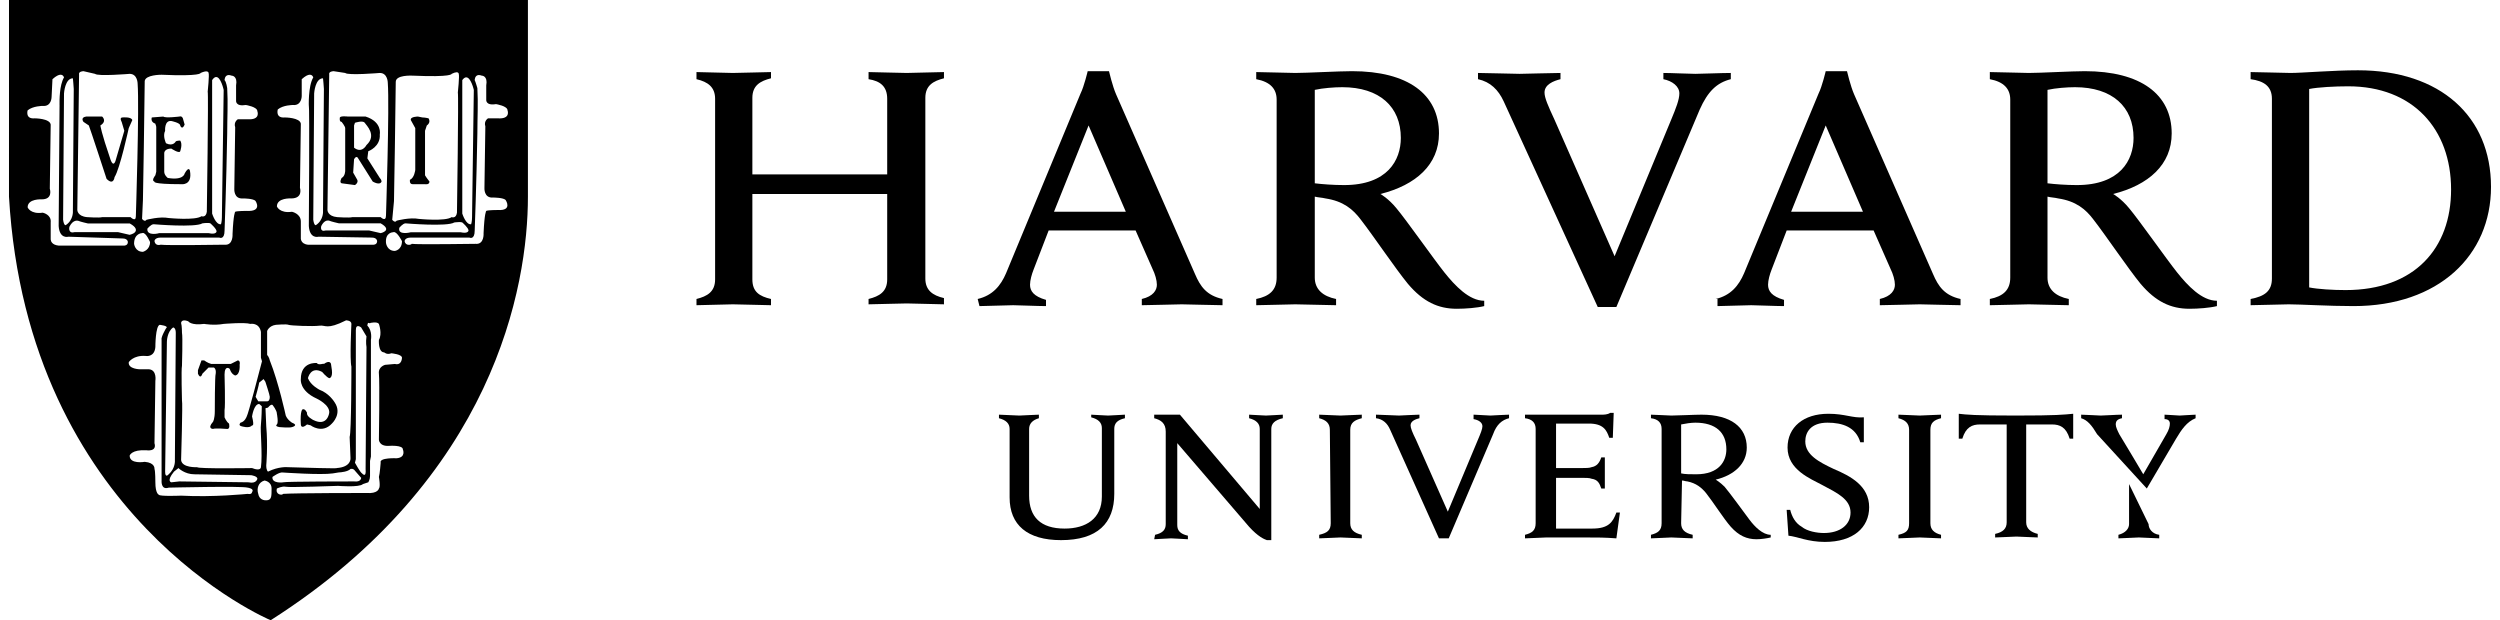 <svg width="262" height="65" viewBox="0 0 262 65" fill="none" xmlns="http://www.w3.org/2000/svg">
<path d="M33.945 38.141C34.596 37.674 34.688 38.141 34.688 38.141L34.782 38.793C34.875 39.628 34.507 39.633 34.503 39.633C34.226 39.54 33.765 38.986 33.76 38.98C32.553 38.328 32.272 39.629 32.272 39.633C32.549 40.376 33.473 40.841 33.48 40.845C34.494 41.215 35.051 42.135 35.06 42.15C35.891 43.353 34.8 44.373 34.782 44.389C33.762 45.505 32.557 44.58 32.551 44.575L32.179 44.482C31.539 45.032 31.529 44.501 31.528 44.482C31.437 43.011 31.706 42.899 31.714 42.897C31.99 42.804 32.175 43.26 32.179 43.27C32.086 43.643 32.83 44.016 32.83 44.016C34.317 44.761 34.503 43.27 34.503 43.27C34.596 42.432 33.208 41.781 33.201 41.777C31.342 40.938 31.528 39.726 31.528 39.726C31.529 37.877 33.172 38.044 33.201 38.047C33.387 38.327 33.945 38.047 33.945 38.141Z" fill="black"/>
<path d="M21.395 37.768C21.404 37.774 21.771 38.048 22.139 38.141H24.185L24.928 37.768C24.931 37.768 25.206 37.77 25.114 38.233C25.114 38.236 25.206 39.259 24.649 39.352C24.649 39.352 24.278 39.26 24.092 38.7C24.092 38.607 23.533 38.234 23.533 39.26C23.534 39.289 23.626 42.526 23.533 42.99V43.736C23.538 43.748 23.723 44.205 23.998 44.389C23.999 44.392 24.183 45.041 23.72 44.948C23.72 44.948 22.604 44.855 22.325 44.948C22.325 44.948 21.674 44.948 22.325 44.202C22.329 44.196 22.511 43.913 22.511 43.083C22.511 43.058 22.511 39.352 22.604 39.166C22.606 39.154 22.693 38.698 22.418 38.514H21.86L21.21 39.166C21.21 39.166 21.024 39.819 20.745 39.166V38.793L21.116 37.768H21.395Z" fill="black"/>
<path d="M44.265 12.309C44.54 12.309 44.906 12.399 44.915 12.401C45.19 12.862 44.741 13.141 44.73 13.148L44.543 13.707V18.37C44.634 18.553 44.995 19.007 45.008 19.023C45.008 19.394 44.547 19.304 44.543 19.303H43.242C42.87 19.303 42.963 18.836 42.963 18.836C43.425 18.651 43.519 17.821 43.52 17.811V13.428L43.056 12.588C42.963 12.215 43.8 12.215 43.8 12.215L44.265 12.309Z" fill="black"/>
<path d="M18.792 12.215C19.068 12.123 19.162 12.396 19.164 12.401L19.35 13.055C19.072 13.705 18.886 13.15 18.885 13.148C18.885 12.869 17.962 12.683 17.955 12.682C17.215 12.589 17.304 13.698 17.305 13.707C17.028 14.263 17.393 15.003 17.398 15.013C18.134 15.382 18.414 14.837 18.42 14.826C18.511 14.735 18.871 14.732 18.885 14.732C19.161 15.102 18.89 15.837 18.885 15.852C18.792 16.131 17.96 15.576 17.955 15.572C17.224 15.572 17.212 16.023 17.212 16.038V17.997C17.212 18.37 17.584 18.649 17.584 18.649C19.24 18.926 19.348 18.199 19.35 18.184C19.809 17.354 19.906 17.891 19.908 17.903C20.184 19.47 19.007 19.307 18.979 19.303C15.818 19.303 16.189 19.023 16.189 19.023C15.82 18.93 16.275 18.379 16.282 18.37L16.375 17.997V13.334C16.375 13.148 16.282 13.054 16.282 12.961C15.734 12.778 15.904 12.324 15.91 12.309L17.119 12.215C17.304 12.4 18.771 12.217 18.792 12.215Z" fill="black"/>
<path d="M10.704 12.215C10.708 12.218 11.259 12.683 10.519 13.148C10.52 13.157 10.617 13.911 11.541 16.598C11.542 16.601 11.82 17.622 12.099 16.878L13.028 13.707L12.75 12.774C12.75 12.774 12.471 12.308 12.843 12.308C12.863 12.306 13.773 12.219 13.865 12.588L13.493 13.427C13.493 13.427 12.564 17.717 12.006 18.557C12.004 18.573 11.906 19.483 11.169 18.743C11.169 18.743 9.403 13.334 9.31 13.148L8.752 12.774C8.748 12.77 8.384 12.308 9.031 12.215H10.704Z" fill="black"/>
<path fill-rule="evenodd" clip-rule="evenodd" d="M35.619 12.309C35.711 12.124 36.438 12.213 36.455 12.215H38.315C40.078 12.774 39.803 14.077 39.802 14.08C39.894 15.374 38.617 15.843 38.594 15.852L38.501 16.598L39.802 18.649C39.984 18.832 39.988 19.016 39.988 19.023C39.804 19.485 39.07 19.029 39.059 19.023L37.477 16.505C37.293 16.32 37.109 16.686 37.106 16.691L37.013 18.09L37.385 18.743C37.66 19.111 37.211 19.388 37.199 19.395L35.805 19.209C35.526 19.116 35.805 18.649 35.805 18.649C36.176 18.463 36.177 17.903 36.177 17.903V13.428C36.177 13.242 35.808 12.779 35.805 12.774C35.53 12.774 35.616 12.323 35.619 12.309ZM38.222 12.868C38.037 12.59 37.208 12.865 37.199 12.868L37.106 13.148V15.479C37.936 16.125 38.399 15.215 38.407 15.199C39.522 14.174 38.408 13.149 38.222 12.868Z" fill="black"/>
<path fill-rule="evenodd" clip-rule="evenodd" d="M55.326 20.61C55.326 30.029 51.793 50.079 28.366 65C28.242 64.948 2.89 54.287 0.942 20.61L0.943 0H55.326V20.61ZM27.717 50.359C27.066 50.546 26.881 51.198 27.066 51.758C27.159 52.317 27.624 52.504 28.089 52.411C28.461 52.318 28.461 51.944 28.461 51.198C28.461 50.455 27.723 50.36 27.717 50.359ZM16.747 34.039C16.286 34.133 16.282 36.339 16.282 36.37C16.19 37.485 15.266 37.304 15.26 37.303C13.964 37.21 13.498 37.95 13.494 37.956C13.402 38.698 14.689 38.702 14.702 38.702H15.632C16.464 38.795 16.284 39.902 16.282 39.914L16.189 46.442C16.467 47.372 15.36 47.19 15.352 47.188C13.777 47.096 13.588 47.744 13.587 47.748C13.587 48.679 15.162 48.401 15.167 48.4C16.267 48.492 16.192 49.129 16.189 49.147C16.282 49.333 16.282 50.546 16.282 50.546C16.282 51.746 16.647 51.85 16.654 51.852C16.748 52.037 18.967 51.945 18.979 51.944C22.325 52.131 25.951 51.758 25.951 51.758C26.416 51.851 26.416 51.571 26.416 51.571C26.692 51.202 25.966 51.107 25.951 51.105C25.394 50.919 17.696 51.105 17.677 51.105C16.847 51.383 16.932 50.375 16.934 50.359V35.625C16.841 35.345 17.398 34.412 17.398 34.412C17.769 34.133 16.658 34.039 16.747 34.039ZM39.709 33.946C39.524 33.668 38.785 33.851 38.779 33.852C38.781 33.854 38.871 33.945 38.687 33.852C38.501 33.76 38.501 34.133 38.501 34.133C39.051 34.685 38.878 35.601 38.873 35.624V47.841L38.779 48.308V49.893C38.779 50.258 38.601 50.535 38.594 50.545L38.036 50.731C37.665 51.104 35.443 50.919 35.433 50.918C35.38 50.92 30.32 51.104 29.948 51.012C29.579 50.919 29.028 51.194 29.019 51.198C28.833 51.851 29.576 51.944 29.669 51.758C30.878 51.665 38.408 51.665 38.408 51.665C39.616 51.758 39.709 51.198 39.709 51.198C39.894 51.012 39.71 49.994 39.709 49.986C39.802 49.706 39.895 48.494 39.895 48.494C39.711 47.938 41.544 48.026 41.568 48.027C42.576 47.935 42.23 47.12 42.22 47.096C42.22 46.633 40.848 46.721 40.825 46.723C39.71 46.816 39.709 46.069 39.709 46.069C39.709 46.048 39.802 40.006 39.709 39.168C39.616 38.422 40.36 38.235 40.36 38.235L41.383 38.143C42.126 38.329 42.127 37.489 42.127 37.489C42.126 37.118 41.018 37.024 41.011 37.023C40.549 37.209 40.271 36.934 40.268 36.93C39.617 36.93 39.709 35.624 39.709 35.624C40.077 34.978 39.716 33.966 39.709 33.946ZM18.234 49.427C17.398 50.452 17.956 50.546 17.956 50.546L18.793 50.452L26.044 50.546C26.873 50.731 26.972 50.183 26.974 50.173C26.974 49.898 26.344 49.803 26.323 49.8L20.373 49.706C19.354 49.706 18.703 49.058 18.699 49.054L18.234 49.427ZM37.199 49.333C37.014 49.055 36.738 49.145 36.734 49.147C36.447 49.434 35.772 49.499 35.48 49.514C35.385 49.531 35.201 49.563 34.875 49.613C33.668 49.799 29.683 49.52 29.669 49.52C29.298 49.427 28.558 49.983 28.554 49.986C28.461 50.732 29.762 50.545 29.669 50.545C29.948 50.452 37.106 50.452 37.106 50.452C37.85 50.545 37.851 50.079 37.851 50.079L37.199 49.333ZM18.142 34.318C17.498 34.78 17.491 35.789 17.491 35.81L17.306 49.426C17.306 50.163 17.669 49.716 17.677 49.706C18.42 49.054 18.328 48.216 18.328 48.214L18.421 34.878C18.421 34.322 18.145 34.318 18.142 34.318ZM37.85 34.319C37.839 34.31 37.292 33.861 37.292 34.599V48.121L37.199 48.494C37.203 48.502 37.758 49.52 37.943 49.613C37.955 49.627 38.406 50.159 38.315 49.147L38.408 36.371C38.408 36.371 38.315 35.905 38.408 35.252L37.85 34.319ZM36.27 33.572C34.224 34.598 34.131 34.039 33.48 34.132C32.83 34.225 30.416 34.132 30.227 34.039C30.043 33.946 28.941 34.038 28.926 34.039C28.193 34.131 28.002 34.675 27.996 34.691V37.194C28.202 37.408 28.274 37.768 28.274 37.768C29.204 40.099 29.947 43.55 29.947 43.55C30.133 44.016 30.599 44.296 30.599 44.296C31.334 44.572 30.615 44.758 30.599 44.762C30.321 44.855 29.304 44.762 29.297 44.762C28.753 44.671 29.005 44.491 29.018 44.482C29.202 44.297 29.02 43.377 29.018 43.363C29.018 42.996 28.567 42.447 28.554 42.431C28.371 42.339 28.099 42.696 28.089 42.71C28.089 42.71 27.96 42.76 27.824 42.782L27.903 44.67C28.088 46.707 27.906 48.745 27.903 48.773C27.903 49.333 28.089 49.427 28.089 49.427C29.193 48.873 30.115 48.958 30.134 48.96C36.155 49.146 35.254 49.054 35.247 49.054C36.826 48.961 36.735 48.029 36.734 48.027L36.642 45.789C36.827 45.319 36.827 38.422 36.827 38.422C36.641 37.675 36.827 33.945 36.827 33.945C36.827 33.574 36.275 33.572 36.27 33.572ZM19.723 33.666C18.979 33.386 18.979 33.852 18.979 33.852C19.07 34.129 19.071 34.86 19.071 34.878C19.164 35.251 19.071 38.327 19.071 38.329C18.979 38.704 19.071 41.966 19.071 41.966C19.164 42.152 18.98 48.169 18.979 48.214C19.072 49.053 20.652 48.96 20.652 48.96C20.746 49.147 26.416 49.054 26.416 49.054C27.345 49.426 27.346 48.96 27.346 48.96C27.532 47.654 27.253 45.043 27.346 44.483C27.418 43.688 27.432 42.892 27.436 42.575C27.32 42.446 27.165 42.341 27.159 42.337C26.605 42.337 26.418 43.624 26.415 43.643C26.692 44.756 26.418 44.577 26.415 44.575C26.14 44.943 25.321 44.676 25.3 44.669C24.936 44.578 25.195 44.308 25.206 44.296C25.671 44.203 25.857 43.643 25.857 43.643C26.019 43.398 27.156 39.022 27.456 37.861L27.346 37.489V34.785C27.16 33.763 26.236 33.944 26.23 33.945C25.672 33.759 23.451 33.944 23.44 33.945C22.421 34.131 21.402 33.947 21.395 33.945C20.019 34.129 19.73 33.678 19.723 33.666ZM27.159 40.099C27.159 40.284 26.792 41.574 26.787 41.591L27.065 42.058H27.995C28.181 42.058 28.274 41.871 28.274 41.591C28.274 41.405 27.817 40.029 27.81 40.006L27.624 39.726L27.159 40.099ZM14.888 24.433C14.888 24.433 14.051 24.434 14.051 25.553C14.051 25.555 14.145 26.391 14.98 26.391C15.002 26.385 15.725 26.192 15.725 25.365C15.718 25.35 15.313 24.383 14.958 24.413C14.934 24.415 14.911 24.421 14.888 24.433ZM41.197 24.34C41.197 24.34 40.359 24.34 40.452 25.459C40.455 25.48 40.556 26.298 41.382 26.298C41.388 26.297 42.127 26.201 42.127 25.273C42.121 25.26 41.633 24.29 41.268 24.32C41.243 24.322 41.22 24.328 41.197 24.34ZM6.33 7.831C6.148 7.837 5.881 7.951 5.498 8.301L5.406 10.166C5.406 10.187 5.396 11.191 4.477 11.099C4.477 11.099 3.452 11.098 2.895 11.565C2.895 11.565 2.617 12.495 3.639 12.402C3.647 12.402 5.221 12.405 5.313 13.057L5.219 19.77C5.227 19.795 5.579 20.89 4.384 20.891C4.384 20.891 2.895 20.796 2.895 21.729C2.901 21.746 3.191 22.473 4.477 22.289C4.5 22.294 5.405 22.486 5.313 23.314V25.099C5.331 25.288 5.455 25.67 6.148 25.739H13.027C13.031 25.739 13.4 25.736 13.4 25.365C13.4 25.354 13.392 24.992 12.843 24.992L7.172 24.807C7.152 24.812 6.241 25.072 6.148 23.689C6.148 23.686 6.238 11.713 6.24 11.185L6.242 11.191C6.242 11.191 6.241 11.149 6.24 11.143C6.24 11.138 6.242 11.007 6.242 11.004C6.24 11 6.241 11 6.239 10.996C6.229 10.537 6.227 8.916 6.707 8.113C6.707 8.113 6.634 7.822 6.33 7.831ZM23.934 7.865C23.535 7.9 23.534 8.394 23.534 8.394C23.72 8.58 23.811 9.233 23.811 9.233C23.904 10.725 23.811 12.404 23.811 13.989C23.719 19.303 23.534 24.151 23.534 24.154C23.534 25.165 22.992 24.907 22.977 24.899H16.839C16.192 24.9 16.189 25.269 16.189 25.273C16.281 25.825 16.826 25.65 16.839 25.645C17.394 25.738 23.472 25.646 23.533 25.645C24.462 25.739 24.371 24.527 24.371 24.525C24.463 22.407 24.644 22.199 24.648 22.194C24.832 22.102 25.835 22.102 25.857 22.102C27.527 22.195 26.791 21.081 26.787 21.076C26.602 20.797 25.492 20.796 25.485 20.796C24.463 20.889 24.556 19.77 24.556 19.77L24.648 13.335C24.465 12.783 24.916 12.504 24.928 12.497H25.95C27.342 12.59 26.974 11.661 26.973 11.657C26.972 11.197 25.793 11.008 25.766 11.004C24.65 11.19 24.741 10.537 24.741 10.537V8.953C24.926 7.935 24.285 7.928 24.276 7.928C24.137 7.875 24.026 7.857 23.934 7.865ZM50.148 7.865C49.75 7.9 49.749 8.394 49.749 8.394C49.842 8.58 50.028 9.233 50.028 9.233C50.121 10.725 50.028 12.404 50.028 13.989C49.935 19.303 49.749 24.151 49.749 24.154C49.749 25.168 49.204 24.905 49.191 24.899H43.056C42.406 24.9 42.404 25.273 42.404 25.273C42.497 25.832 43.148 25.646 43.148 25.553C43.704 25.645 49.779 25.554 49.841 25.553C50.77 25.646 50.679 24.435 50.679 24.433C50.77 22.316 50.953 22.107 50.958 22.102C51.142 22.009 52.144 22.009 52.165 22.009C53.726 22.101 53.021 21.01 53.003 20.983C52.818 20.704 51.707 20.702 51.7 20.702C50.678 20.795 50.77 19.677 50.77 19.677L50.865 13.242C50.679 12.683 51.144 12.402 51.144 12.402H52.165C53.557 12.495 53.191 11.568 53.19 11.565C53.189 11.103 52.005 10.915 51.98 10.911C50.865 11.098 50.958 10.444 50.958 10.444V8.953C51.143 7.933 50.501 7.928 50.493 7.928C50.354 7.875 50.24 7.857 50.148 7.865ZM32.452 7.831C32.27 7.837 32.004 7.951 31.621 8.301V10.071C31.621 10.092 31.611 11.096 30.691 11.004C30.691 11.004 29.669 11.003 29.111 11.47C29.111 11.47 28.832 12.403 29.855 12.31C29.882 12.31 31.436 12.317 31.528 12.964L31.436 19.677C31.437 19.681 31.805 20.796 30.506 20.796C30.494 20.795 29.019 20.706 29.019 21.635C29.02 21.638 29.3 22.38 30.599 22.194C30.609 22.197 31.528 22.387 31.528 23.222V24.899C31.527 24.91 31.443 25.554 32.273 25.646H39.15C39.157 25.646 39.523 25.642 39.523 25.273C39.522 25.263 39.515 24.899 38.965 24.899L33.387 24.807C33.363 24.814 32.457 25.068 32.365 23.689C32.365 23.686 32.458 11.211 32.365 11.004V11.191C32.365 11.191 32.272 9.046 32.83 8.113C32.83 8.113 32.756 7.822 32.452 7.831ZM8.024 23.121C7.985 23.123 7.94 23.13 7.894 23.144C7.708 23.197 7.478 23.357 7.285 23.744L7.281 23.752L7.279 23.76C7.276 23.77 7.226 23.939 7.267 24.104C7.288 24.189 7.343 24.28 7.441 24.326C7.537 24.371 7.663 24.372 7.828 24.327H12.367L13.585 24.61L13.602 24.606C13.602 24.606 13.69 24.585 13.796 24.546C13.903 24.506 14.034 24.448 14.13 24.352C14.178 24.303 14.218 24.244 14.235 24.173C14.252 24.102 14.243 24.021 14.206 23.941C14.132 23.783 13.957 23.622 13.625 23.432L13.607 23.421H9.226C9.215 23.418 9.019 23.375 8.794 23.318C8.563 23.261 8.299 23.184 8.229 23.149L8.226 23.148C8.226 23.148 8.143 23.115 8.024 23.121ZM21.836 23.367C21.58 23.354 21.225 23.405 21.21 23.407C20.47 23.871 16.136 23.503 16.097 23.5C15.819 23.5 15.447 23.964 15.444 23.967C15.352 24.804 16.742 24.434 16.654 24.433H21.859C22.696 24.619 22.696 24.247 22.696 24.247C22.696 23.969 22.056 23.415 22.047 23.407C22 23.384 21.923 23.372 21.836 23.367ZM34.385 23.107C34.222 23.103 33.923 23.175 33.667 23.689C33.662 23.707 33.491 24.338 34.132 24.154H38.685L39.895 24.433C39.922 24.427 41.183 24.145 39.895 23.407H35.526C35.506 23.403 34.687 23.219 34.503 23.127C34.503 23.127 34.458 23.11 34.385 23.107ZM48.102 23.273C47.867 23.277 47.615 23.314 47.611 23.314C46.872 23.778 42.551 23.412 42.499 23.407C42.221 23.407 41.849 23.871 41.847 23.874C41.662 24.707 43.035 24.345 43.056 24.34H48.262C49.098 24.526 49.099 24.154 49.099 24.154C49.099 23.877 48.459 23.325 48.447 23.314C48.377 23.279 48.243 23.27 48.102 23.273ZM7.638 8.206C6.808 8.206 6.71 9.765 6.708 9.792L6.613 23.034C6.704 23.671 6.884 23.598 6.893 23.594C7.728 23.035 7.638 22.104 7.638 22.102C7.638 22.062 7.729 9.517 7.729 9.326C7.729 9.141 7.639 8.222 7.638 8.206ZM33.852 8.206C33.023 8.206 32.924 9.767 32.923 9.792L32.83 23.034C32.92 23.667 33.097 23.599 33.107 23.594C33.943 23.035 33.853 22.104 33.852 22.102C33.853 22.068 33.945 9.518 33.945 9.326C33.945 9.141 33.854 8.223 33.852 8.206ZM22.62 8.073C22.502 8.089 22.371 8.184 22.231 8.394V22.382C22.233 22.386 22.605 23.593 23.161 23.5C23.163 23.494 23.254 23.216 23.254 22.755L23.441 9.419C23.441 9.419 23.134 8.004 22.62 8.073ZM48.836 8.107C48.717 8.117 48.587 8.201 48.447 8.394V22.382C48.451 22.393 48.822 23.593 49.377 23.5C49.38 23.49 49.471 23.212 49.471 22.755L49.656 9.419C49.656 9.419 49.35 8.066 48.836 8.107ZM47.835 7.575C47.725 7.58 47.564 7.623 47.332 7.739C47.333 7.741 47.413 8.113 43.241 7.927C43.148 7.927 41.475 7.833 41.475 8.579C41.475 8.579 41.382 15.294 41.382 15.48L41.289 21.076L41.105 23.034C41.114 23.046 41.387 23.402 41.569 23.127C41.596 23.12 42.972 22.757 43.893 22.941C43.904 22.942 46.683 23.22 47.332 22.755C47.336 22.757 47.797 22.939 47.89 22.289C47.89 22.286 48.075 9.886 47.982 9.699C47.985 9.672 48.168 7.924 48.076 7.739C48.076 7.73 48.07 7.565 47.835 7.575ZM21.656 7.482C21.534 7.472 21.336 7.507 21.023 7.646C21.023 7.648 21.106 8.02 16.934 7.834C16.84 7.834 15.26 7.833 15.167 8.486C15.167 8.486 15.074 15.201 15.074 15.388L14.979 20.983L14.888 22.941C14.897 22.954 15.17 23.309 15.352 23.034C15.377 23.028 16.755 22.664 17.677 22.849C17.721 22.853 20.472 23.123 21.117 22.66C21.122 22.662 21.582 22.844 21.675 22.194C21.675 22.183 21.86 9.792 21.767 9.604C21.769 9.579 21.952 7.832 21.859 7.646C21.859 7.639 21.855 7.5 21.656 7.482ZM8.752 7.461C8.747 7.461 8.195 7.463 8.287 7.834L8.102 22.009C8.102 22.009 8.102 22.663 9.124 22.756C9.132 22.756 10.426 22.849 10.704 22.756H13.68C13.688 22.765 14.237 23.308 14.237 22.661C14.237 22.657 14.609 11.193 14.423 8.768C14.423 8.768 14.422 7.74 13.585 7.74C13.543 7.744 10.239 8.018 9.961 7.74L8.752 7.461ZM34.967 7.461C34.955 7.461 34.41 7.465 34.502 7.834L34.317 22.009C34.317 22.015 34.321 22.663 35.339 22.756C35.347 22.756 36.643 22.849 36.921 22.756H39.895C39.902 22.764 40.452 23.309 40.452 22.568C40.452 22.564 40.825 11.096 40.64 8.672C40.639 8.647 40.628 7.647 39.802 7.646C39.764 7.65 36.453 7.925 36.176 7.646L34.967 7.461Z" fill="black"/>
<path d="M191.611 43.363C193.378 43.363 194.122 43.83 195.33 43.736V46.348H194.958C194.493 44.763 193.099 44.296 191.519 44.296C189.752 44.296 189.194 45.322 189.194 46.255C189.195 47.654 190.59 48.4 192.17 49.145C193.936 49.892 195.887 50.917 195.888 53.155C195.888 55.3 194.214 56.793 191.239 56.793C189.473 56.793 188.357 56.233 187.428 56.14L187.242 53.435H187.614C187.8 54.181 188.173 54.834 188.823 55.207C189.381 55.673 190.403 55.86 191.146 55.86C192.82 55.86 193.936 55.02 193.936 53.715C193.935 52.316 192.541 51.663 190.961 50.824C189.752 50.171 187.335 49.239 187.335 46.907C187.335 44.763 189.009 43.363 191.611 43.363Z" fill="black"/>
<path d="M117.892 43.83C117.055 44.017 116.776 44.39 116.776 44.949V51.757C116.776 54.834 115.01 56.606 111.198 56.606C107.666 56.606 105.807 55.021 105.807 52.13V44.949C105.807 44.39 105.435 44.017 104.691 43.83V43.457C105.063 43.457 106.457 43.551 106.829 43.551C107.108 43.551 108.503 43.457 108.875 43.457V43.83C108.224 44.017 107.852 44.39 107.852 44.949V51.943C107.852 54.181 109.06 55.395 111.57 55.395C113.801 55.395 115.475 54.368 115.475 52.037V44.855C115.474 44.296 115.103 43.924 114.359 43.737V43.457C114.638 43.457 115.754 43.551 116.126 43.551C116.498 43.551 117.612 43.457 117.892 43.457V43.83Z" fill="black"/>
<path d="M132.022 53.342V44.949C132.022 44.39 131.651 44.017 130.907 43.83V43.457C131.186 43.457 132.301 43.55 132.673 43.55C133.045 43.55 134.16 43.457 134.439 43.457V43.83C133.603 44.017 133.231 44.39 133.231 44.949V56.605H132.767C132.488 56.512 131.837 56.233 130.907 55.207L123.377 46.44V55.02C123.377 55.58 123.656 55.953 124.492 56.14V56.513C124.213 56.513 123.097 56.419 122.726 56.419C122.353 56.419 121.239 56.513 120.96 56.513L121.053 56.047C121.889 55.86 122.168 55.487 122.168 54.928V45.23C122.168 44.39 121.704 44.017 120.96 43.83V43.457H123.655L132.022 53.342Z" fill="black"/>
<path fill-rule="evenodd" clip-rule="evenodd" d="M178.32 43.457C181.388 43.457 183.062 44.762 183.062 46.907C183.062 48.586 181.76 49.798 179.808 50.265C179.808 50.265 180.272 50.544 180.737 51.011C181.295 51.664 182.783 53.715 183.341 54.461C183.899 55.207 184.735 56.047 185.571 56.047V56.326C185.199 56.419 184.549 56.513 184.084 56.513C183.062 56.513 182.225 56.139 181.389 55.207C180.645 54.368 179.529 52.596 178.785 51.663C178.32 51.104 177.762 50.638 176.833 50.451C176.647 50.451 176.461 50.357 176.275 50.357L176.183 54.834C176.183 55.487 176.554 55.859 177.391 56.046V56.419C176.926 56.419 175.531 56.326 175.159 56.326C174.787 56.326 173.486 56.419 173.021 56.419V56.046C173.765 55.859 174.137 55.58 174.137 54.834V44.949C174.137 44.296 173.765 43.923 173.021 43.83V43.457C173.486 43.457 174.787 43.55 175.159 43.55C175.81 43.55 177.577 43.457 178.32 43.457ZM177.67 44.296C177.205 44.296 176.647 44.389 176.183 44.482V49.611C176.555 49.705 177.205 49.705 177.763 49.705C180.179 49.705 180.923 48.306 180.923 47.094C180.923 45.322 179.808 44.296 177.67 44.296Z" fill="black"/>
<path d="M169.023 45.882H168.651C168.372 45.043 168.001 44.39 166.514 44.39H163.074V49.053H165.77C166.141 49.053 166.606 49.052 166.792 48.959C167.35 48.866 167.629 48.493 167.814 47.934H168.187V51.197H167.814C167.629 50.638 167.443 50.264 166.792 50.171C166.606 50.078 166.141 50.078 165.77 50.078H163.074V55.394H166.886C168.559 55.393 169.024 54.741 169.396 53.715H169.768L169.396 56.42C168.187 56.327 167.443 56.326 166.049 56.326H162.051C161.678 56.326 160.285 56.42 159.82 56.42V56.047C160.564 55.86 160.936 55.58 160.936 54.834V44.949C160.936 44.297 160.564 43.923 159.82 43.83V43.457H167.814C168.093 43.457 168.465 43.457 168.744 43.27H169.116L169.023 45.882Z" fill="black"/>
<path d="M225.172 54.928C225.172 55.394 225.544 55.954 226.287 56.047V56.42C225.915 56.42 224.52 56.326 224.148 56.326C223.776 56.326 222.475 56.42 222.011 56.42V56.047C222.754 55.86 223.126 55.394 223.126 54.928V50.73L225.172 54.928Z" fill="black"/>
<path d="M142.715 43.83C141.971 44.017 141.506 44.296 141.506 45.042V54.834C141.506 55.487 141.878 55.859 142.715 56.046V56.419C142.25 56.419 140.948 56.326 140.483 56.326C140.112 56.326 138.717 56.419 138.252 56.419V56.046C139.089 55.859 139.461 55.58 139.461 54.834L139.368 45.042C139.368 44.389 138.996 44.017 138.252 43.83V43.457C138.717 43.457 140.019 43.55 140.483 43.55C140.855 43.55 142.25 43.457 142.715 43.457V43.83Z" fill="black"/>
<path d="M158.147 43.829C157.404 44.016 156.846 44.482 156.475 45.508L151.826 56.419H150.804L145.69 45.042C145.412 44.389 144.947 43.922 144.203 43.829V43.456C144.668 43.456 146.248 43.55 146.62 43.55C146.899 43.55 148.293 43.456 148.758 43.456V43.829C148.386 43.922 147.828 44.109 147.828 44.575C147.828 44.855 148.015 45.321 148.387 46.067L151.733 53.621L154.894 46.067C155.172 45.415 155.358 44.949 155.358 44.669C155.358 44.296 154.987 44.016 154.429 43.923V43.456C154.801 43.456 155.823 43.55 156.195 43.55C156.474 43.55 157.683 43.456 158.147 43.456V43.829Z" fill="black"/>
<path d="M203.421 43.83C202.677 44.017 202.305 44.296 202.305 45.042V54.834C202.305 55.487 202.677 55.859 203.421 56.046V56.419C202.956 56.419 201.654 56.326 201.189 56.326C200.818 56.326 199.423 56.419 198.958 56.419V56.046C199.795 55.859 200.074 55.58 200.074 54.834V45.042C200.074 44.389 199.702 44.017 198.958 43.83V43.457C199.423 43.457 200.817 43.55 201.189 43.55C201.561 43.55 202.956 43.457 203.421 43.457V43.83Z" fill="black"/>
<path d="M217.271 45.975H216.9C216.529 44.762 215.878 44.483 215.041 44.482H212.345V54.74C212.345 55.393 212.81 55.767 213.554 55.953V56.326C213.089 56.326 211.694 56.232 211.322 56.232C210.95 56.232 209.556 56.326 209.091 56.326V55.953C209.927 55.767 210.3 55.393 210.3 54.74V44.482H207.511C206.674 44.482 206.023 44.762 205.651 45.975H205.279V43.363C206.116 43.456 206.86 43.55 211.229 43.55C215.598 43.55 216.249 43.456 217.271 43.363V45.975Z" fill="black"/>
<path d="M230.099 43.83C229.169 44.203 228.611 45.042 228.054 45.975L224.985 51.197L219.779 45.509C219.222 44.576 218.757 44.017 218.106 43.83V43.457C218.571 43.457 219.872 43.55 220.151 43.55C220.523 43.55 221.825 43.457 222.383 43.457V43.83C221.918 43.923 221.731 44.109 221.731 44.482C221.731 44.762 221.918 45.136 222.104 45.509C222.29 45.789 224.599 49.681 224.613 49.705L227.03 45.509C227.309 45.043 227.402 44.669 227.402 44.39C227.402 44.11 227.217 43.923 226.845 43.923V43.457C227.216 43.457 228.145 43.55 228.425 43.55C228.704 43.55 229.727 43.457 230.099 43.457V43.83Z" fill="black"/>
<path fill-rule="evenodd" clip-rule="evenodd" d="M141.693 7.459C147.55 7.459 150.805 9.884 150.805 13.987C150.805 17.251 148.388 19.396 144.669 20.329C144.683 20.337 145.512 20.804 146.342 21.821C147.364 23.034 150.247 27.137 151.362 28.536C152.478 29.935 153.966 31.52 155.546 31.52V32.079C154.802 32.266 153.594 32.359 152.664 32.359C150.712 32.359 149.131 31.613 147.551 29.748C146.249 28.163 143.925 24.712 142.623 23.033C141.786 21.914 140.764 21.075 138.905 20.795C138.533 20.702 138.161 20.702 137.789 20.608V29.095C137.789 30.307 138.626 31.053 140.021 31.333V31.986C139.184 31.986 136.581 31.893 135.744 31.893C135.093 31.893 132.49 31.986 131.653 31.986V31.333C133.048 31.053 133.792 30.4 133.792 29.095V10.443C133.792 9.324 133.141 8.579 131.653 8.299V7.553C132.49 7.553 135 7.646 135.744 7.646C136.953 7.646 140.299 7.459 141.693 7.459ZM140.671 9.138C139.834 9.138 138.626 9.231 137.789 9.418V19.21C138.533 19.303 139.742 19.396 140.857 19.396C145.412 19.396 146.806 16.785 146.807 14.454C146.807 11.19 144.576 9.138 140.671 9.138Z" fill="black"/>
<path fill-rule="evenodd" clip-rule="evenodd" d="M218.482 7.459C224.339 7.459 227.593 9.884 227.593 13.987C227.593 17.251 225.176 19.396 221.457 20.329C221.457 20.329 222.294 20.796 223.131 21.821C224.154 23.034 227.036 27.137 228.151 28.536C229.267 29.935 230.754 31.519 232.334 31.52V32.079C231.59 32.266 230.382 32.359 229.452 32.359C227.5 32.359 225.919 31.613 224.339 29.748C223.037 28.163 220.714 24.712 219.412 23.033C218.575 21.914 217.553 21.075 215.693 20.795C215.322 20.702 214.95 20.702 214.578 20.608V29.095C214.578 30.307 215.414 31.053 216.809 31.333V31.986C215.972 31.986 213.37 31.893 212.626 31.893C211.975 31.893 209.372 31.986 208.535 31.986V31.333C209.93 31.053 210.674 30.4 210.674 29.095V10.443C210.674 9.324 210.022 8.579 208.535 8.299V7.553C209.372 7.553 211.882 7.646 212.626 7.646C213.835 7.645 217.181 7.459 218.482 7.459ZM217.46 9.138C216.623 9.138 215.415 9.231 214.578 9.418V19.21C215.322 19.303 216.53 19.396 217.646 19.396C222.201 19.396 223.596 16.785 223.596 14.454C223.596 11.19 221.364 9.138 217.46 9.138Z" fill="black"/>
<path d="M181.389 8.299C179.901 8.672 178.971 9.604 178.135 11.469L169.396 32.172H167.443L157.59 10.63C157.032 9.418 156.195 8.579 154.894 8.299V7.646C155.73 7.646 158.612 7.739 159.263 7.739C159.82 7.739 162.609 7.646 163.539 7.646V8.299C162.795 8.485 161.866 8.858 161.866 9.697C161.866 10.257 162.238 11.096 162.889 12.495L169.21 26.856L175.16 12.495C175.625 11.376 175.997 10.444 175.997 9.791C175.997 9.045 175.253 8.485 174.323 8.299V7.646C175.16 7.646 177.019 7.739 177.67 7.739C178.228 7.739 180.459 7.646 181.389 7.646V8.299Z" fill="black"/>
<path fill-rule="evenodd" clip-rule="evenodd" d="M116.221 7.459C116.221 7.459 116.593 9.044 116.965 9.884L125.238 28.722C125.796 30.027 126.447 30.96 128.12 31.333V31.986C127.19 31.986 124.496 31.893 123.845 31.893C123.194 31.893 120.591 31.986 119.661 31.986V31.333C120.869 31.053 121.241 30.4 121.241 29.841C121.241 29.375 121.055 28.722 120.776 28.162L119.01 24.152H109.899L108.319 28.256C108.133 28.722 107.947 29.375 107.947 29.841C107.947 30.494 108.32 31.054 109.621 31.427V32.079C108.784 32.079 106.645 31.986 106.181 31.986L102.648 32.079L102.462 31.333C104.042 30.96 104.88 29.934 105.438 28.629L113.246 9.791C113.618 9.045 113.99 7.459 113.99 7.459H116.221ZM110.457 22.193H117.987L114.083 13.148L110.457 22.193Z" fill="black"/>
<path fill-rule="evenodd" clip-rule="evenodd" d="M193.565 7.459C193.565 7.459 193.938 9.044 194.31 9.884L202.583 28.722C203.141 30.027 203.792 30.96 205.465 31.333V31.986C204.535 31.986 201.839 31.893 201.188 31.893C200.537 31.893 197.936 31.986 197.006 31.986V31.333C198.214 31.053 198.586 30.4 198.586 29.841C198.586 29.375 198.4 28.722 198.121 28.162L196.354 24.152H187.244L185.664 28.256C185.478 28.722 185.292 29.375 185.292 29.841C185.292 30.494 185.664 31.054 186.965 31.427V32.079C186.128 32.079 183.99 31.986 183.525 31.986L179.993 32.079V31.333H179.807C181.387 30.96 182.224 29.934 182.782 28.629L190.591 9.791C190.963 9.045 191.335 7.459 191.335 7.459H193.565ZM187.709 22.193H195.239L191.334 13.148L187.709 22.193Z" fill="black"/>
<path fill-rule="evenodd" clip-rule="evenodd" d="M247.113 7.366C255.759 7.366 261.057 12.215 261.058 19.582C261.058 26.763 255.573 32.079 246.648 32.079C244.046 32.079 241.071 31.893 239.862 31.893C239.119 31.893 236.702 31.985 235.865 31.985V31.333C237.352 31.053 238.096 30.494 238.096 29.189V10.351C238.096 9.045 237.259 8.485 235.865 8.299V7.553C236.702 7.553 239.304 7.645 240.048 7.646C241.256 7.646 244.51 7.366 247.113 7.366ZM246.091 9.045C244.697 9.045 242.931 9.139 242.001 9.325V30.121C242.931 30.308 244.511 30.4 245.812 30.4C253.064 30.4 256.874 26.017 256.874 19.862C256.874 13.521 252.877 9.045 246.091 9.045Z" fill="black"/>
<path d="M98.928 8.205C97.812 8.485 96.976 8.951 96.976 10.257V29.189C96.976 30.401 97.719 30.96 98.928 31.24V31.893C98.37 31.893 95.675 31.8 95.023 31.8C94.28 31.8 91.676 31.893 91.025 31.893V31.333C92.141 31.053 92.978 30.587 92.978 29.281V20.328H78.848V29.281C78.848 30.587 79.591 31.053 80.8 31.333V31.986C80.242 31.986 77.454 31.893 76.803 31.893C76.152 31.893 73.642 31.986 72.991 31.986V31.333C74.107 31.053 74.943 30.587 74.943 29.281V10.351C74.943 9.138 74.2 8.579 72.991 8.299V7.553C73.55 7.553 76.152 7.646 76.803 7.646C77.547 7.645 80.242 7.553 80.8 7.553V8.205C79.684 8.485 78.848 8.951 78.848 10.257V18.277H92.978V10.351C92.978 9.045 92.234 8.485 91.025 8.299V7.553C91.583 7.553 94.28 7.646 95.023 7.646C95.675 7.645 98.277 7.553 98.928 7.553V8.205Z" fill="black"/>
</svg>
